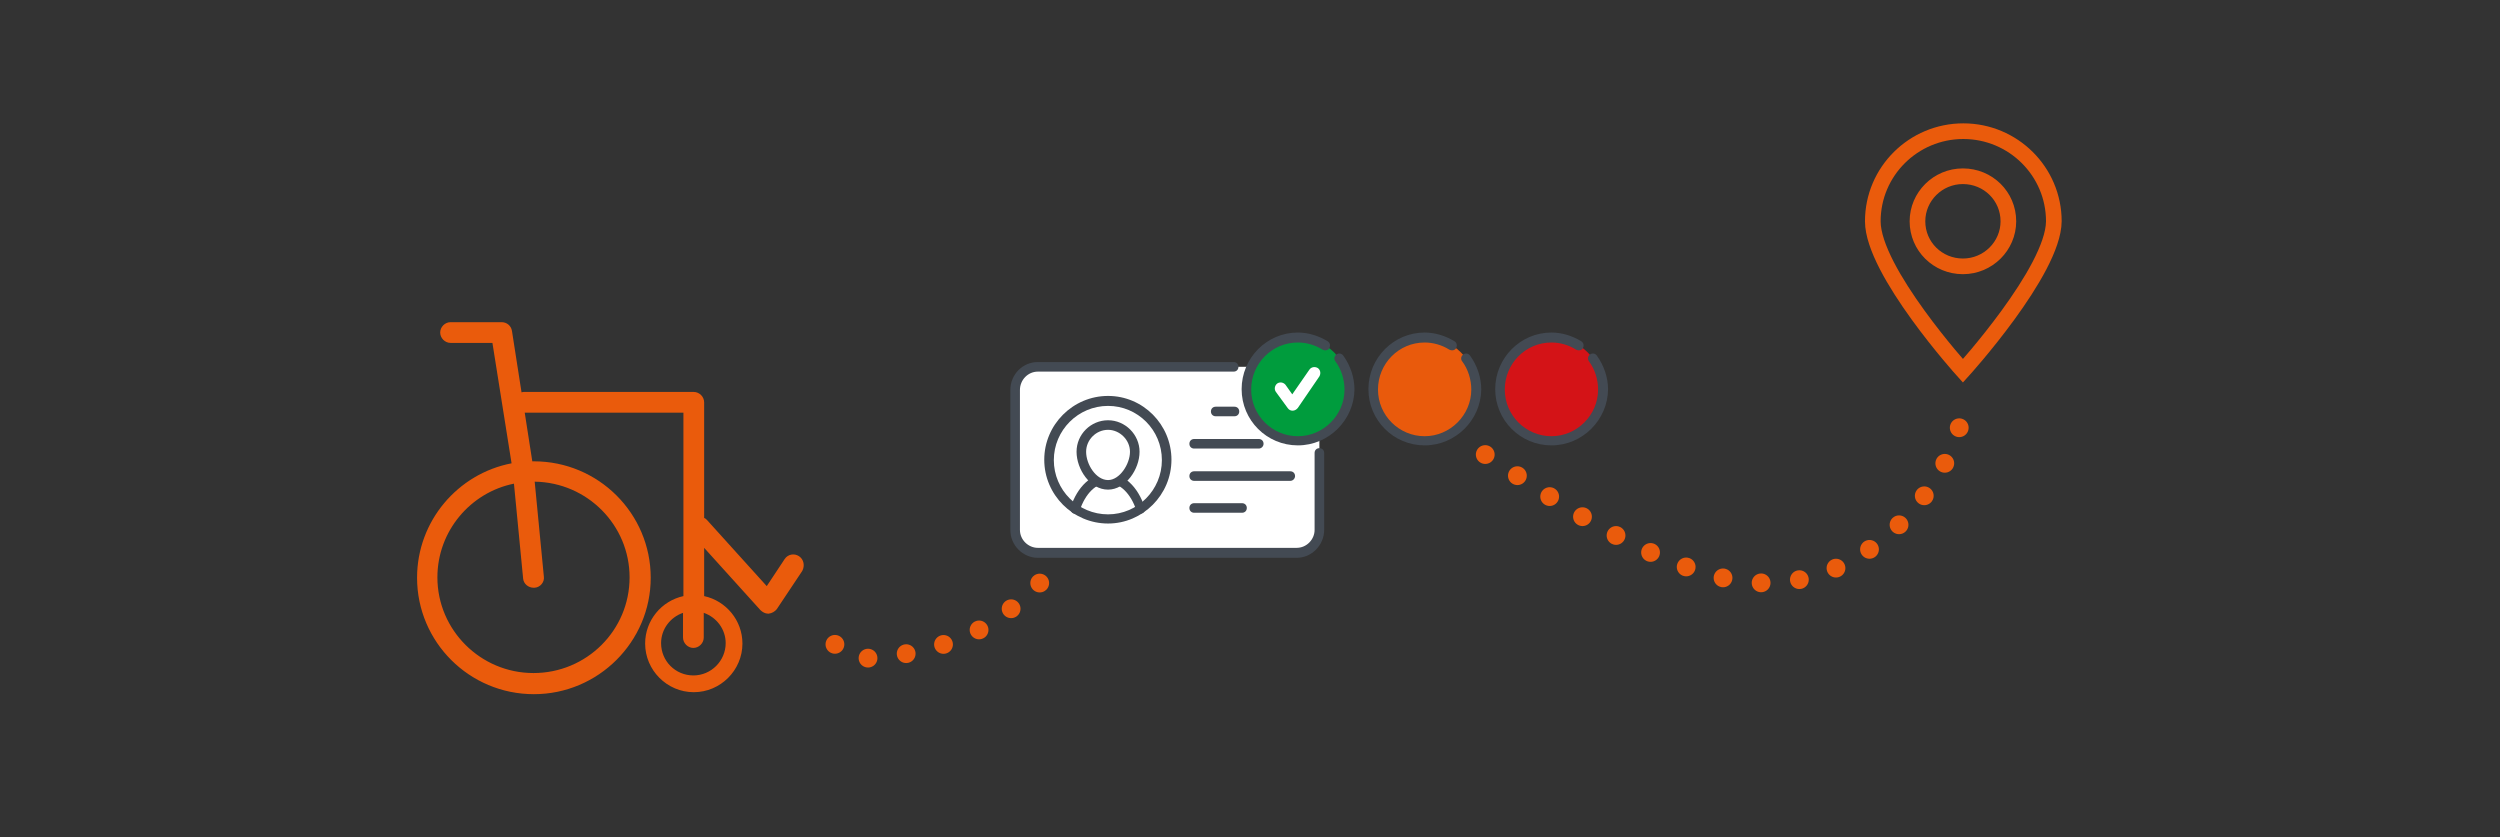 <?xml version="1.0" encoding="utf-8"?>
<!-- Generator: Adobe Illustrator 25.4.8, SVG Export Plug-In . SVG Version: 6.00 Build 0)  -->
<svg version="1.1" id="Layer_1" xmlns="http://www.w3.org/2000/svg" xmlns:xlink="http://www.w3.org/1999/xlink" x="0px" y="0px"
	 viewBox="0 0 627 210" style="enable-background:new 0 0 627 210;" xml:space="preserve">
<rect x="0" y="0" width="627" height="210" fill="#333333" stroke="none"/>
<style type="text/css">
	.st0{fill:#EA5B0C;}
	.st1{fill:none;stroke:#EA5B0C;stroke-width:3.926;stroke-miterlimit:10;}
	
		.st2{fill:none;stroke:#EA5B0C;stroke-width:4.711;stroke-linecap:round;stroke-linejoin:round;stroke-miterlimit:10;stroke-dasharray:0,9.648;}
	.st3{fill-rule:evenodd;clip-rule:evenodd;fill:#FFFFFF;}
	.st4{fill:#434A53;}
	.st5{fill-rule:evenodd;clip-rule:evenodd;fill:#009C3D;}
	.st6{fill:#FFFFFF;}
	.st7{fill-rule:evenodd;clip-rule:evenodd;fill:#E95A0C;}
	.st8{fill-rule:evenodd;clip-rule:evenodd;fill:#D41317;}
</style>
<path class="st0" d="M200.4,139.5c-1.2-0.8-2.8-0.5-3.6,0.7l-4.5,6.8l-15-16.6c-0.2-0.2-0.4-0.4-0.7-0.5v-29c0-1.4-1.2-2.6-2.6-2.6
	h-42.7c-0.2,0-0.4,0.1-0.5,0.1L128.4,83c-0.2-1.3-1.3-2.2-2.6-2.2H113c-1.4,0-2.6,1.2-2.6,2.6s1.2,2.6,2.6,2.6h10.5l4.8,30.2
	c-13.5,2.6-23.7,14.5-23.7,28.7c0,16.1,13.1,29.2,29.3,29.2c16.1,0,29.3-13.1,29.3-29.2s-13.1-29.2-29.3-29.2c-0.1,0-0.2,0-0.4,0
	l-1.9-12.2h39.8v46c-5.5,1.2-9.6,6.1-9.6,11.9c0,6.7,5.5,12.2,12.2,12.2s12.2-5.5,12.2-12.2c0-5.8-4.1-10.7-9.6-11.9v-12.1
	l14.1,15.6c0.5,0.5,1.2,0.9,1.9,0.9c0.1,0,0.1,0,0.2,0c0.8-0.1,1.5-0.5,2-1.1l6.4-9.6C201.9,141.9,201.6,140.3,200.4,139.5z
	 M157.9,144.8c0,13.3-10.8,24-24.1,24s-24.1-10.8-24.1-24c0-11.6,8.3-21.3,19.2-23.5l2.3,23.8c0.1,1.3,1.3,2.3,2.6,2.3
	c0.1,0,0.2,0,0.3,0c1.4-0.1,2.5-1.4,2.3-2.8l-2.3-23.8C147.3,121,157.9,131.7,157.9,144.8z M182,161.3c0,4.4-3.6,8.1-8.1,8.1
	s-8.1-3.6-8.1-8.1c0-3.5,2.3-6.5,5.5-7.6v6.2c0,1.4,1.2,2.6,2.6,2.6c1.4,0,2.6-1.2,2.6-2.6v-6.2C179.7,154.8,182,157.8,182,161.3z"
	/>
<g>
	<path class="st1" d="M480.9,55.5c0,6.3,5.1,11.3,11.4,11.3s11.4-5.1,11.4-11.3c0-6.3-5.1-11.3-11.4-11.3
		C486,44.2,480.9,49.3,480.9,55.5z M469.7,55.5c0-12.5,10.2-22.6,22.7-22.6s22.7,10.1,22.7,22.6C515,68,492.3,93,492.3,93
		S469.7,68,469.7,55.5z"/>
</g>
<path class="st2" d="M372.5,114c15.9,10.4,37.8,25.8,59.5,30.9c37.5,8.9,61.2-30.2,60.3-44.4"/>
<path class="st2" d="M209.4,161.6c0,0,0.3,7.8,27.3,0c10.1-2.9,18-9.1,25.2-16.5"/>
<g>
	<path class="st3" d="M260.3,92h64.9c3.1,0,5.7,2.6,5.7,5.8v35.1c0,3.1-2.6,5.7-5.7,5.7h-64.9c-3.1,0-5.7-2.6-5.7-5.7V97.8
		C254.6,94.6,257.2,92,260.3,92L260.3,92z"/>
	<path class="st4" d="M286.1,128.8c-0.5,0-1-0.3-1.1-0.8c-1.4-4.2-4.1-6.9-7.1-6.9s-5.7,2.7-7.1,6.9c-0.2,0.6-0.9,1-1.5,0.8
		c-0.6-0.2-1-0.9-0.8-1.5c1.7-5.3,5.3-8.6,9.3-8.6c4,0,7.6,3.3,9.3,8.6c0.2,0.6-0.1,1.3-0.8,1.5
		C286.3,128.8,286.2,128.8,286.1,128.8z"/>
	<path class="st3" d="M277.9,106.6c3.7,0,6.7,3,6.7,6.7c0,3.7-3,8.3-6.7,8.3c-3.7,0-6.7-4.5-6.7-8.3
		C271.1,109.6,274.1,106.6,277.9,106.6L277.9,106.6z"/>
	<path class="st4" d="M277.9,122.8c-4.5,0-7.9-5.1-7.9-9.5c0-4.4,3.6-7.9,7.9-7.9s7.9,3.6,7.9,7.9
		C285.8,117.7,282.3,122.8,277.9,122.8z M277.9,107.8c-3,0-5.5,2.5-5.5,5.5c0,3.2,2.5,7.1,5.5,7.1c2.9,0,5.5-4,5.5-7.1
		C283.4,110.3,280.8,107.8,277.9,107.8z"/>
	<path class="st4" d="M277.9,131.3c-8.8,0-16-7.2-16-16c0-8.8,7.2-16,16-16c8.8,0,15.9,7.2,15.9,16
		C293.8,124.1,286.6,131.3,277.9,131.3z M277.9,101.8c-7.5,0-13.6,6.1-13.6,13.6c0,7.5,6.1,13.6,13.6,13.6c7.4,0,13.5-6.1,13.5-13.6
		C291.4,107.8,285.3,101.8,277.9,101.8z"/>
	<path class="st4" d="M309.6,104.4h-4.7c-0.7,0-1.2-0.5-1.2-1.2s0.5-1.2,1.2-1.2h4.7c0.7,0,1.2,0.5,1.2,1.2S310.3,104.4,309.6,104.4
		z"/>
	<path class="st4" d="M315.7,112.5h-16.2c-0.7,0-1.2-0.5-1.2-1.2s0.5-1.2,1.2-1.2h16.2c0.7,0,1.2,0.5,1.2,1.2
		S316.3,112.5,315.7,112.5z"/>
	<path class="st4" d="M311.5,128.6h-12c-0.7,0-1.2-0.5-1.2-1.2c0-0.7,0.5-1.2,1.2-1.2h12c0.7,0,1.2,0.5,1.2,1.2
		C312.7,128.1,312.2,128.6,311.5,128.6z"/>
	<path class="st4" d="M323.6,120.6h-24.1c-0.7,0-1.2-0.5-1.2-1.2c0-0.7,0.5-1.2,1.2-1.2h24.1c0.7,0,1.2,0.5,1.2,1.2
		C324.8,120,324.3,120.6,323.6,120.6z"/>
	<path class="st5" d="M325.5,110.5c7.1,0,12.9-5.8,12.9-12.9c0-7.2-5.8-13-12.9-13c-7.1,0-12.9,5.8-12.9,13
		C312.6,104.7,318.4,110.5,325.5,110.5L325.5,110.5z"/>
	<path class="st6" d="M324.2,103c-0.5,0-0.9-0.2-1.2-0.6l-3-4.1c-0.5-0.7-0.3-1.6,0.3-2.1c0.7-0.5,1.6-0.3,2.1,0.3l1.7,2.4l4.3-6.2
		c0.5-0.7,1.4-0.8,2.1-0.4c0.7,0.5,0.8,1.4,0.4,2.1l-5.4,7.9C325.2,102.7,324.7,103,324.2,103C324.2,103,324.2,103,324.2,103z"/>
	<path class="st4" d="M325.2,139.9h-64.9c-3.8,0-6.9-3.2-6.9-6.9V97.8c0-3.9,3.1-7,6.9-7h49.1c0.7,0,1.2,0.5,1.2,1.2
		s-0.5,1.2-1.2,1.2h-49.1c-2.5,0-4.5,2.1-4.5,4.6v35.1c0,2.5,2.1,4.5,4.5,4.5h64.9c2.5,0,4.5-2.1,4.5-4.5v-19.3
		c0-0.7,0.5-1.2,1.2-1.2c0.7,0,1.2,0.5,1.2,1.2v19.3C332.1,136.7,329,139.9,325.2,139.9z"/>
	<path class="st4" d="M325.5,111.7c-7.8,0-14.1-6.3-14.1-14.1c0-7.8,6.3-14.2,14.1-14.2c2.6,0,5.2,0.8,7.5,2.2
		c0.6,0.4,0.7,1.1,0.4,1.7c-0.3,0.6-1.1,0.7-1.7,0.4c-1.9-1.2-4.1-1.8-6.2-1.8c-6.5,0-11.7,5.3-11.7,11.8c0,6.5,5.3,11.7,11.7,11.7
		c6.4,0,11.7-5.3,11.7-11.7c0-2.5-0.8-5.1-2.3-7.1c-0.4-0.5-0.3-1.3,0.3-1.7c0.5-0.4,1.3-0.3,1.7,0.3c1.8,2.5,2.8,5.5,2.8,8.5
		C339.6,105.3,333.3,111.7,325.5,111.7z"/>
	<path class="st7" d="M357.3,110.5c7.1,0,12.9-5.8,12.9-12.9c0-7.2-5.8-13-12.9-13c-7.1,0-12.9,5.8-12.9,13
		C344.4,104.7,350.2,110.5,357.3,110.5L357.3,110.5z"/>
	<path class="st4" d="M357.3,111.7c-7.8,0-14.1-6.3-14.1-14.1c0-7.8,6.3-14.2,14.1-14.2c2.6,0,5.2,0.8,7.5,2.2
		c0.6,0.4,0.7,1.1,0.4,1.7c-0.3,0.6-1.1,0.7-1.7,0.4c-1.9-1.2-4.1-1.8-6.2-1.8c-6.5,0-11.7,5.3-11.7,11.8c0,6.5,5.3,11.7,11.7,11.7
		c6.4,0,11.7-5.3,11.7-11.7c0-2.5-0.8-5.1-2.3-7.1c-0.4-0.5-0.3-1.3,0.3-1.7c0.5-0.4,1.3-0.3,1.7,0.3c1.8,2.5,2.8,5.5,2.8,8.5
		C371.4,105.3,365.1,111.7,357.3,111.7z"/>
	<path class="st8" d="M389.1,110.5c7.1,0,12.9-5.8,12.9-12.9c0-7.2-5.8-13-12.9-13c-7.1,0-12.9,5.8-12.9,13
		C376.2,104.7,382,110.5,389.1,110.5L389.1,110.5z"/>
	<path class="st4" d="M389.1,111.7c-7.8,0-14.1-6.3-14.1-14.1c0-7.8,6.3-14.2,14.1-14.2c2.6,0,5.2,0.8,7.5,2.2
		c0.6,0.4,0.7,1.1,0.4,1.7c-0.3,0.6-1.1,0.7-1.7,0.4c-1.9-1.2-4.1-1.8-6.2-1.8c-6.5,0-11.7,5.3-11.7,11.8c0,6.5,5.3,11.7,11.7,11.7
		c6.4,0,11.7-5.3,11.7-11.7c0-2.5-0.8-5.1-2.3-7.1c-0.4-0.5-0.3-1.3,0.3-1.7c0.5-0.4,1.3-0.3,1.7,0.3c1.8,2.5,2.8,5.5,2.8,8.5
		C403.2,105.3,396.9,111.7,389.1,111.7z"/>
</g>
</svg>
